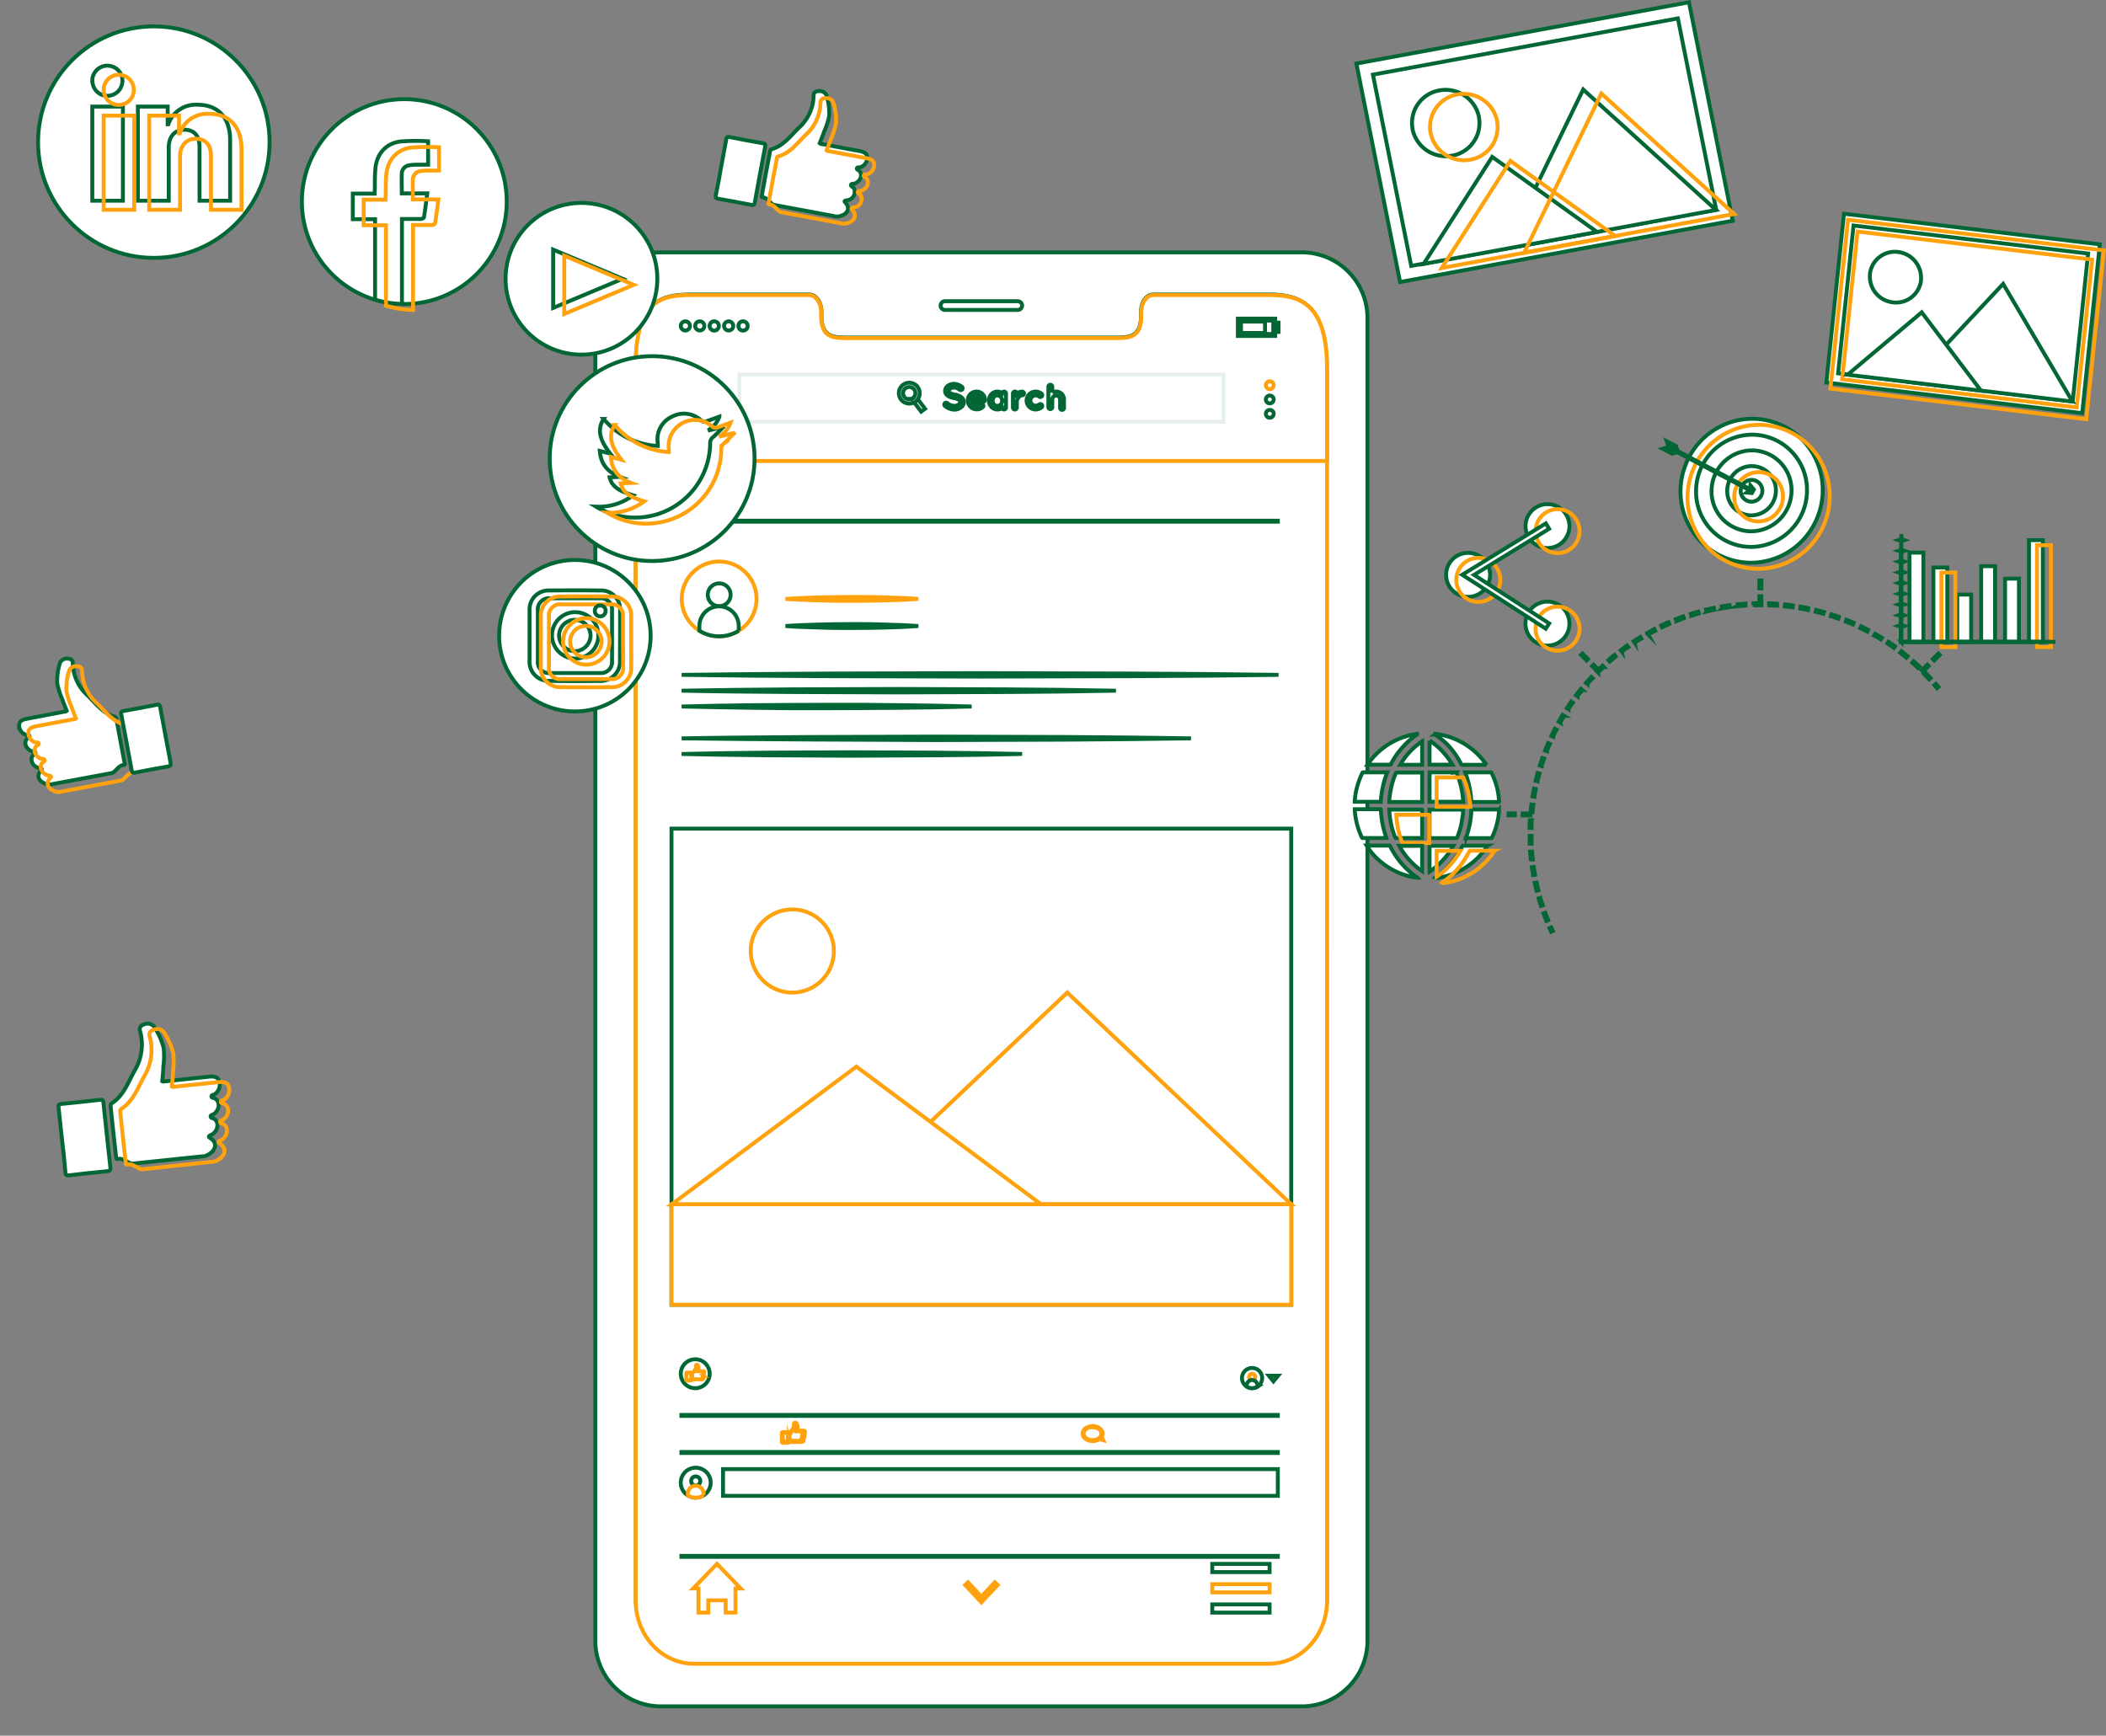 <svg xmlns="http://www.w3.org/2000/svg" id="&#x421;&#x43B;&#x43E;&#x439;_1" data-name="&#x421;&#x43B;&#x43E;&#x439; 1" viewBox="0 0 539.03 444.29"><rect x="0" y="0" width="539.03" height="444.29" fill="#808080" stroke="none"/><defs><style>.cls-1,.cls-3,.cls-5,.cls-6,.cls-7{fill:#fff;}.cls-1,.cls-3,.cls-7{stroke:#036635;}.cls-1,.cls-2,.cls-3,.cls-4,.cls-5,.cls-6,.cls-7{stroke-miterlimit:10;}.cls-2,.cls-4{fill:none;}.cls-2,.cls-4,.cls-5,.cls-6{stroke:#ffa20e;}.cls-3,.cls-4,.cls-6{fill-rule:evenodd;}.cls-7{opacity:0.1;isolation:isolate;}</style></defs><path class="cls-1" d="M342.18,154.91l-13.12.28-6.66.12c-2.23,0-4.47,0-6.7.05h-.44v-.45l-.08-11.19v-.47h.5l13.24.06c4.41,0,8.83.11,13.24.16h.28v.26c0,1.9-.08,3.79-.13,5.66Zm0,0-.14-5.65c-.05-1.86-.11-3.7-.13-5.54l.27.28c-4.41.05-8.83.16-13.24.16l-13.24.06.5-.5v11.19l-.45-.44c2.18,0,4.36,0,6.55.05l6.58.12Z"></path><path class="cls-1" d="M327.42,169l-13.13.28-6.66.12c-2.22,0-4.46,0-6.69.05h-.44V169l-.05-11.19v-.5h.5l13.24.06c4.41,0,8.83.11,13.24.16h.27v.27c0,1.9-.08,3.79-.13,5.66Zm0,0-.14-5.65c0-1.86-.12-3.7-.13-5.54l.27.28c-4.41,0-8.83.16-13.24.16l-13.24.06.5-.5L301.38,169l-.44-.44h6.54l6.58.12Z"></path><circle class="cls-1" cx="39.37" cy="36.38" r="29.63"></circle><path class="cls-1" d="M23.62,27.28h7.84v24.1H23.62Zm0-6.53a3.86,3.86,0,1,1,3.85,3.78A3.83,3.83,0,0,1,23.65,20.75Z"></path><path class="cls-1" d="M35.29,27.28h7.63v4.53h.16a7.42,7.42,0,0,1,7.46-5c5.37,0,8.36,3.37,8.36,9.1V51.38H51.07V37.59c0-2.74-1.31-4.38-3.88-4.38s-4,1.88-4,4.54V51.38H35.29Z"></path><path class="cls-2" d="M26.53,29.6h7.83V53.7H26.53Zm0-6.53a3.86,3.86,0,1,1,3.85,3.79A3.83,3.83,0,0,1,26.55,23.07Z"></path><path class="cls-2" d="M38.19,29.6h7.63v4.54H46a7.42,7.42,0,0,1,7.46-5c5.38,0,8.36,3.37,8.36,9.1V53.7H54V39.91c0-2.74-1.31-4.38-3.87-4.38s-4.05,1.88-4.05,4.54V53.7H38.19Z"></path><polygon class="cls-1" points="358.35 72.19 443.48 56.5 432.29 0.58 347.17 16.27 358.35 72.19"></polygon><polygon class="cls-1" points="361.2 68.06 439.25 53.67 429.45 4.71 351.4 19.11 361.2 68.06"></polygon><path class="cls-1" d="M361.53,33.06a8.72,8.72,0,0,0,10.15,6.78,8.43,8.43,0,0,0,6.86-9.75l0-.16a8.72,8.72,0,0,0-10.15-6.78,8.44,8.44,0,0,0-6.86,9.75Z"></path><polygon class="cls-1" points="385.45 63.66 439.21 53.75 405.21 22.91 385.45 63.66"></polygon><polygon class="cls-1" points="364.37 67.57 408.76 59.38 381.93 40.16 364.37 67.57"></polygon><path class="cls-2" d="M366.18,34.09a8.71,8.71,0,0,0,10.15,6.78,8.43,8.43,0,0,0,6.86-9.75l0-.16A8.73,8.73,0,0,0,373,24.18a8.43,8.43,0,0,0-6.86,9.75Z"></path><polygon class="cls-2" points="390.1 64.69 443.86 54.78 409.86 23.94 390.1 64.69"></polygon><polygon class="cls-2" points="369.02 68.6 413.41 60.41 386.58 41.19 369.02 68.6"></polygon><polygon class="cls-1" points="467.46 97.92 532.94 105.75 537.45 62.55 471.97 54.72 467.46 97.92"></polygon><polygon class="cls-1" points="470.47 95.56 530.51 102.73 534.45 64.91 474.41 57.73 470.47 95.56"></polygon><polygon class="cls-2" points="468.49 99.47 533.97 107.3 538.48 64.09 473 56.26 468.49 99.47"></polygon><polygon class="cls-2" points="471.5 97.1 531.54 104.28 535.48 66.45 475.44 59.27 471.5 97.1"></polygon><path class="cls-1" d="M478.62,70.17a6.62,6.62,0,0,0,5.85,7.22,6.41,6.41,0,0,0,7.2-5.52c0-.05,0-.09,0-.14a6.67,6.67,0,0,0-5.86-7.23,6.44,6.44,0,0,0-7.2,5.56S478.62,70.14,478.62,70.17Z"></path><polygon class="cls-1" points="489.1 97.84 530.46 102.8 512.7 72.67 489.1 97.84"></polygon><polygon class="cls-1" points="472.89 95.92 507.03 100 491.86 79.95 472.89 95.92"></polygon><g id="freepik--xsrjp0--inject-2"><path class="cls-3" d="M197.4,52c-.66-.61-1.18-1.4-2.19-1.49-.38,0-.24-.34-.2-.54q1-5.61,2.08-11.2c0-.27.1-.49.43-.58,3.12-.91,4.88-3.51,7.08-5.6a11.3,11.3,0,0,0,3.64-8.08c0-.86.5-1.16,1.29-1.19a1.91,1.91,0,0,1,2,1.06,15.53,15.53,0,0,1,.71,5.2,17.25,17.25,0,0,1-1.3,4.09c-.32,1-.75,2-1.14,3,.22.23.53.19.79.24l9.46,1.77c1.33.25,1.91.75,1.93,1.67a2.57,2.57,0,0,1-1.88,2.48c-.26.07-.67-.12-.77.25s.35.41.54.6c1,1,.48,2.57-1,3.26-.36.17-1,0-1.06.41s.5.47.71.78A2.16,2.16,0,0,1,217,51.24a4.21,4.21,0,0,0-.6.11c-.17.08-.35.17-.09.44,1.19,1.23.9,2.58-.65,3.31l-.48.15a2.7,2.7,0,0,1-1.73.06l-14.83-2.77A1.79,1.79,0,0,1,197.4,52Z"></path><path class="cls-4" d="M199.14,53.82c-.66-.61-1.18-1.4-2.19-1.49-.38,0-.24-.34-.2-.54q1-5.61,2.08-11.2c0-.27.1-.49.43-.58,3.12-.91,4.88-3.51,7.08-5.6A11.3,11.3,0,0,0,210,26.33c0-.86.5-1.16,1.29-1.19a1.91,1.91,0,0,1,2,1.06,15.53,15.53,0,0,1,.71,5.2,17.39,17.39,0,0,1-1.3,4.09c-.32,1-.75,2-1.14,3,.22.23.53.19.79.24l9.46,1.77c1.33.25,1.91.75,1.93,1.67a2.57,2.57,0,0,1-1.88,2.48c-.26.07-.67-.12-.77.25s.35.41.54.6c1,1,.48,2.57-1,3.26-.36.17-1,0-1.06.41s.5.47.71.78a2.16,2.16,0,0,1-1.52,3.13,4.21,4.21,0,0,0-.6.11c-.17.08-.35.17-.09.44,1.19,1.23.9,2.58-.65,3.31l-.48.15a2.77,2.77,0,0,1-1.73.06l-14.83-2.77A1.79,1.79,0,0,1,199.14,53.82Z"></path><path class="cls-3" d="M184.57,42.77c.44-2.37.89-4.74,1.32-7.11.08-.48.18-.71.77-.59q4.32.85,8.67,1.62c.57.1.62.31.52.81-.9,4.77-1.8,9.54-2.66,14.32-.11.6-.31.74-.92.62-2.8-.55-5.6-1.08-8.41-1.56-.7-.12-.75-.38-.63-1C183.71,47.52,184.18,45.15,184.57,42.77Z"></path></g><g id="freepik--xsrjp0--inject-2-2" data-name="freepik--xsrjp0--inject-2"><path class="cls-3" d="M33,297.59c-.92-.45-1.75-1.15-2.89-.91-.41.12-.37-.3-.39-.53q-.75-6.48-1.4-12.95c0-.31-.05-.57.28-.78,3.12-2,4.19-5.44,5.92-8.46a13,13,0,0,0,1.34-10c-.29-.94.16-1.44,1-1.73a2.19,2.19,0,0,1,2.54.51,17.64,17.64,0,0,1,2.48,5.46,20.17,20.17,0,0,1-.08,4.91c0,1.2-.17,2.43-.27,3.66.32.18.65,0,1,0l10.94-1.16c1.54-.17,2.34.19,2.66,1.19a3,3,0,0,1-1.24,3.34c-.26.16-.77.09-.76.52s.52.34.79.48c1.42.77,1.36,2.66,0,3.9-.34.31-1.1.33-1,.8s.7.35,1,.62c1.18.95.88,3-.64,3.93a3.64,3.64,0,0,0-.62.32c-.16.14-.33.3,0,.51,1.71,1,1.84,2.53.38,3.84l-.48.32a3.11,3.11,0,0,1-1.88.63L34.47,297.8A2,2,0,0,1,33,297.59Z"></path><path class="cls-4" d="M35.46,299c-.92-.45-1.75-1.14-2.89-.91-.41.12-.37-.29-.39-.53q-.75-6.46-1.4-12.95c0-.31-.05-.57.28-.78,3.12-2,4.2-5.44,5.92-8.45a13,13,0,0,0,1.34-10.05c-.28-.94.16-1.43,1-1.73a2.19,2.19,0,0,1,2.54.51,17.75,17.75,0,0,1,2.48,5.46,20.16,20.16,0,0,1-.08,4.91c0,1.2-.17,2.44-.26,3.66.31.18.64,0,.94,0L55.9,277c1.54-.16,2.34.19,2.67,1.2a3,3,0,0,1-1.25,3.33c-.26.16-.77.09-.76.53s.52.33.79.48c1.42.76,1.37,2.65,0,3.9-.34.3-1.09.32-1,.79s.71.35,1,.62c1.18.95.88,3-.64,3.93a4.54,4.54,0,0,0-.62.32c-.16.14-.33.3,0,.51,1.71,1,1.84,2.53.38,3.84l-.48.32a3.18,3.18,0,0,1-1.87.64L37,299.25A2,2,0,0,1,35.46,299Z"></path><path class="cls-3" d="M15.87,291.71q-.43-4.11-.88-8.22c-.07-.55,0-.84.65-.9,3.34-.33,6.68-.68,10-1.07.65-.08.78.14.83.72.58,5.52,1.16,11,1.78,16.56.08.69-.09.91-.8,1-3.25.31-6.49.65-9.72,1.05-.81.1-1-.17-1-.89C16.49,297.2,16.23,294.45,15.87,291.71Z"></path></g><g id="freepik--xsrjp0--inject-2-3" data-name="freepik--xsrjp0--inject-2"><path class="cls-3" d="M29.48,197.3c.66-.61,1.18-1.4,2.19-1.49.38,0,.24-.34.21-.55q-1.05-5.59-2.09-11.19a.55.55,0,0,0-.43-.59c-3.12-.9-4.88-3.5-7.08-5.59a11.29,11.29,0,0,1-3.64-8.09c0-.86-.5-1.17-1.29-1.2a1.93,1.93,0,0,0-2,1.07,15.47,15.47,0,0,0-.71,5.19,17.47,17.47,0,0,0,1.3,4.1c.32,1,.75,2,1.14,3-.22.23-.53.19-.79.24L6.83,184c-1.33.25-1.91.75-1.93,1.67a2.55,2.55,0,0,0,1.88,2.47c.26.08.67-.11.77.26s-.35.41-.54.6c-1,1-.48,2.57,1,3.26.36.16,1,0,1.06.41s-.5.47-.71.78c-.75,1.08,0,2.7,1.53,3.13a4.34,4.34,0,0,1,.59.11c.18.08.35.16.09.44-1.19,1.23-.9,2.58.66,3.31l.46.22a2.7,2.7,0,0,0,1.73.05l14.83-2.76A1.86,1.86,0,0,0,29.48,197.3Z"></path><path class="cls-4" d="M31.8,199.24c.66-.61,1.18-1.4,2.19-1.49.38,0,.24-.34.21-.55q-1.05-5.61-2.09-11.19a.55.55,0,0,0-.43-.59c-3.12-.9-4.88-3.5-7.08-5.59A11.36,11.36,0,0,1,21,171.74c0-.86-.5-1.17-1.29-1.2a1.91,1.91,0,0,0-2,1.07A15.44,15.44,0,0,0,17,176.8a17.47,17.47,0,0,0,1.3,4.1c.32,1,.75,2,1.14,3-.22.23-.53.19-.79.24l-9.46,1.77c-1.33.25-1.91.75-1.93,1.67a2.57,2.57,0,0,0,1.88,2.47c.26.08.67-.11.77.26s-.35.41-.54.6c-1,1-.48,2.57,1,3.26.36.16,1,0,1.06.41s-.5.47-.71.78c-.75,1.08,0,2.7,1.53,3.13a3.06,3.06,0,0,1,.59.11c.18.08.35.16.09.44-1.19,1.23-.9,2.58.66,3.31l.46.22a2.76,2.76,0,0,0,1.73.05l14.83-2.76A1.83,1.83,0,0,0,31.8,199.24Z"></path><path class="cls-3" d="M42.31,188.09c-.44-2.37-.89-4.74-1.32-7.11-.08-.48-.18-.71-.77-.59q-4.32.86-8.67,1.62c-.57.1-.62.31-.52.81.9,4.77,1.8,9.54,2.66,14.31.11.61.31.75.92.63,2.8-.56,5.6-1.09,8.41-1.56.7-.12.75-.39.63-1C43.22,192.8,42.75,190.47,42.31,188.09Z"></path></g><g id="freepik--Device--inject-2"><path class="cls-1" d="M333.35,64.6H169a16.79,16.79,0,0,0-16.63,16.94V419.85A16.81,16.81,0,0,0,169,436.79H333.35A16.8,16.8,0,0,0,350,419.85V81.54A16.8,16.8,0,0,0,333.35,64.6Zm6.24,344.79c0,8.91-6.67,16.11-14.9,16.11h-147c-8.25,0-14.92-7.2-14.92-16.11v-315c0-18.14,6.67-19,14.92-19h29.45c1.71,0,3.11,1.94,3.11,4.35v1c0,5.65,3.09,5.67,6.89,5.67h68c3.83,0,6.91,0,6.91-5.67v-1c0-2.41,1.38-4.35,3.12-4.35h29.44c8.23,0,14.9,2.41,14.9,19Z"></path><path class="cls-5" d="M339.66,94.52V409.76c0,8.91-6.68,16.12-14.91,16.12H177.63c-8.25,0-14.92-7.21-14.92-16.12V94.52c0-18.15,6.67-19,14.92-19H207.1c1.71,0,3.11,1.94,3.11,4.35v1c0,5.66,3.09,5.68,6.9,5.68h68.15c3.83,0,6.9,0,6.9-5.68v-1c0-2.41,1.38-4.35,3.12-4.35h29.47C333,75.49,339.66,77.9,339.66,94.52Z"></path><path class="cls-5" d="M339.65,94.52V118h-177V94.52c0-18.15,6.68-19,14.93-19h29.47c1.71,0,3.11,1.94,3.11,4.35v1c0,5.66,3.1,5.68,6.89,5.68H285.2c3.84,0,6.91,0,6.91-5.68v-1c0-2.41,1.38-4.35,3.12-4.35H324.7C333,75.49,339.65,77.9,339.65,94.52Z"></path><polygon class="cls-5" points="180.62 106.56 175.39 101.66 180.62 96.77 181.43 97.63 177.12 101.66 181.43 105.7 180.62 106.56"></polygon><path class="cls-5" d="M326,98.61a1,1,0,1,1-1-1A1,1,0,0,1,326,98.61Z"></path><path class="cls-1" d="M326,102.25a1,1,0,1,1-1-1A1,1,0,0,1,326,102.25Z"></path><path class="cls-1" d="M326,105.93a1,1,0,1,1-1-1A1,1,0,0,1,326,105.93Z"></path><path class="cls-1" d="M174.25,83.43a1.17,1.17,0,0,1,2.34,0,1.17,1.17,0,0,1-1.17,1.17h0A1.17,1.17,0,0,1,174.25,83.43Z"></path><path class="cls-1" d="M177.94,83.43a1.17,1.17,0,1,1,2.34,0,1.17,1.17,0,0,1-1.17,1.17h0A1.17,1.17,0,0,1,177.94,83.43Z"></path><path class="cls-1" d="M181.63,83.43a1.18,1.18,0,0,1,2.36,0,1.18,1.18,0,0,1-1.17,1.19h0A1.19,1.19,0,0,1,181.63,83.43Z"></path><path class="cls-1" d="M185.33,83.43a1.17,1.17,0,1,1,2.34,0,1.17,1.17,0,0,1-1.17,1.17h0A1.17,1.17,0,0,1,185.33,83.43Z"></path><path class="cls-1" d="M189,83.43a1.18,1.18,0,0,1,2.36,0,1.18,1.18,0,0,1-1.17,1.19h0A1.17,1.17,0,0,1,189,83.43Z"></path><path class="cls-1" d="M326.39,86h-9.56V81.56h9.56Zm-9.06-.5h8.56V82.06h-8.56Z"></path><rect class="cls-1" x="317.63" y="82.32" width="6.15" height="2.92"></rect><rect class="cls-1" x="326.39" y="82.59" width="0.85" height="2.37"></rect><polygon class="cls-5" points="189.59 406.61 188.25 406.61 188.25 412.79 185.74 412.79 185.74 409.64 181.28 409.64 181.28 412.79 178.77 412.79 178.77 406.61 177.42 406.61 183.51 400.32 189.59 406.61"></polygon><rect class="cls-1" x="310.28" y="400.32" width="14.67" height="2.1"></rect><rect class="cls-5" x="310.28" y="405.51" width="14.67" height="2.1"></rect><rect class="cls-1" x="310.28" y="410.69" width="14.67" height="2.1"></rect><polygon class="cls-5" points="255.36 405.72 251.18 410.17 247.02 405.72 247.75 405.03 251.18 408.7 254.62 405.03 255.36 405.72"></polygon><path class="cls-1" d="M321.86,354.94a2.25,2.25,0,0,1-.75.31,2.52,2.52,0,0,1-2-.31,2.64,2.64,0,0,1-1.15-1.58,2.58,2.58,0,1,1,3.87,1.58Z"></path><path class="cls-5" d="M321.28,352.45a.78.78,0,0,1-.78.8.79.79,0,0,1-.8-.78.81.81,0,0,1,.78-.8h0A.78.78,0,0,1,321.28,352.45Z"></path><path class="cls-1" d="M321.86,354.62v.32a2.25,2.25,0,0,1-.75.31,2.52,2.52,0,0,1-2-.31v-.32a1.36,1.36,0,1,1,2.72,0h0Z"></path><path class="cls-5" d="M189.08,161.46a9.57,9.57,0,1,1,3.12-3.11A9.61,9.61,0,0,1,189.08,161.46Z"></path><path class="cls-1" d="M187,152.25a2.92,2.92,0,1,1-2.92-2.92h0A2.92,2.92,0,0,1,187,152.25Z"></path><path class="cls-1" d="M189.08,160.25v1.21a9.61,9.61,0,0,1-10.07,0v-1.21a5,5,0,0,1,10.07,0Z"></path><polygon class="cls-1" points="174.46 172.75 193.56 172.54 212.65 172.41 250.85 172.31 289.04 172.41 308.14 172.53 327.24 172.75 308.14 172.97 289.04 173.09 250.85 173.19 212.65 173.09 193.56 172.97 174.46 172.75"></polygon><path class="cls-1" d="M174.46,176.8c9.27-.18,18.53-.27,27.79-.34l27.79-.1,27.8.1,13.89.12,13.9.22-13.9.22-13.89.12-27.8.1-27.79-.1C193,177.07,183.73,177,174.46,176.8Z"></path><path class="cls-1" d="M174.46,180.85c6.19-.18,12.37-.27,18.56-.34s12.37-.07,18.56-.1,12.37,0,18.55.1l9.28.12c3.1.08,6.19.12,9.28.22-3.09.1-6.18.14-9.28.22l-9.28.12c-6.18.07-12.37.07-18.55.1s-12.38,0-18.56-.1S180.65,181,174.46,180.85Z"></path><path class="cls-1" d="M174.46,189c10.87-.19,21.73-.27,32.6-.34l32.59-.11,32.6.1,16.29.13,16.3.22-16.3.21-16.29.13-32.6.1-32.59-.14C196.18,189.25,185.33,189.13,174.46,189Z"></path><path class="cls-1" d="M174.46,193c7.27-.18,14.53-.26,21.79-.34l21.79-.1,21.79.1,10.9.13,10.89.21-10.89.22-10.9.12-21.79.11-21.79-.11C189,193.25,181.73,193.18,174.46,193Z"></path><path class="cls-5" d="M201.05,153.31c2.83-.21,5.67-.31,8.5-.39s5.66-.1,8.5-.11,5.66,0,8.49.11l4.25.14c1.42.08,2.83.13,4.25.25-1.42.11-2.83.16-4.25.24l-4.25.14c-2.83.09-5.66.1-8.49.11s-5.67,0-8.5-.11S203.88,153.51,201.05,153.31Z"></path><path class="cls-1" d="M201.05,160.25c2.83-.21,5.67-.3,8.5-.38s5.66-.11,8.5-.12,5.66,0,8.49.12l4.25.14c1.42.08,2.83.13,4.25.24-1.42.11-2.83.16-4.25.25l-4.25.14c-2.83.09-5.66.1-8.49.11s-5.67,0-8.5-.12S203.88,160.5,201.05,160.25Z"></path><rect class="cls-1" x="185.06" y="376.06" width="142" height="6.84"></rect><path class="cls-1" d="M180.08,382.79a3.67,3.67,0,0,1-1.1.46,3.83,3.83,0,1,1,1.1-.46Z"></path><path class="cls-1" d="M179.24,379.1a1.17,1.17,0,1,1-2.34,0,1.17,1.17,0,1,1,2.34,0Z"></path><path class="cls-5" d="M180.08,382.31v.48a3.67,3.67,0,0,1-1.1.46,3.8,3.8,0,0,1-2.92-.46v-.48a2,2,0,0,1,4,0Z"></path><rect class="cls-1" x="171.87" y="212.11" width="158.62" height="121.88"></rect><path class="cls-5" d="M192.35,241.37A10.64,10.64,0,1,0,204.87,233a10.84,10.84,0,0,0-4.17,0A10.65,10.65,0,0,0,192.35,241.37Z"></path><polygon class="cls-5" points="215.85 308.27 330.49 308.27 273.17 254.07 215.85 308.27"></polygon><polygon class="cls-5" points="171.87 308.32 266.52 308.32 219.19 273.03 171.87 308.32"></polygon><rect class="cls-5" x="171.87" y="308.27" width="158.62" height="25.73"></rect><path class="cls-1" d="M174.35,352.52a3.7,3.7,0,1,1,4.48,2.72,3.71,3.71,0,0,1-4.48-2.72Z"></path><g id="freepik--xsrjp0--inject-2-4" data-name="freepik--xsrjp0--inject-2"><path class="cls-6" d="M177.47,353.19c-.1-.06-.18-.15-.31-.13s0,0,0-.06v-1.44a.11.11,0,0,1,0-.08,2.27,2.27,0,0,0,.74-.86,1.39,1.39,0,0,0,.26-1.08.16.16,0,0,1,.12-.18h0a.23.23,0,0,1,.28.08,2.34,2.34,0,0,1,.21.63,2,2,0,0,1-.07.54,1.78,1.78,0,0,1-.07.39H180c.17,0,.25.05.27.16a.32.32,0,0,1-.17.35s-.09,0-.09.05.05,0,.08.06.12.31-.05.43-.12,0-.12.07.07.05.11.08a.28.28,0,0,1,0,.38l-.08,0h-.07s0,0,0,.06a.23.23,0,0,1,.12.31.22.22,0,0,1-.12.11h-.06a.3.3,0,0,1-.21,0h-1.9A.18.18,0,0,1,177.47,353.19Z"></path><path class="cls-6" d="M175.66,352.35v-.91c0-.06,0-.09.08-.09h1.11c.07,0,.08,0,.08.09v1.83c0,.08,0,.1-.1.1h-1.07c-.09,0-.11,0-.11-.11C175.67,353,175.66,352.66,175.66,352.35Z"></path></g><rect class="cls-1" x="174.41" y="362.19" width="152.65" height="0.25"></rect><rect class="cls-1" x="174.41" y="133.29" width="152.65" height="0.25"></rect><rect class="cls-1" x="174.41" y="371.68" width="152.65" height="0.25"></rect><rect class="cls-1" x="174.41" y="398.27" width="152.65" height="0.25"></rect><g id="freepik--xsrjp0--inject-2-5" data-name="freepik--xsrjp0--inject-2"><path class="cls-5" d="M202.6,369.12a.33.33,0,0,1-.25-.08l-.08-.05a.4.4,0,0,0-.21-.09.17.17,0,0,1-.14,0,.19.19,0,0,1,0-.15V367a.21.21,0,0,1,.12-.21,1.81,1.81,0,0,0,.67-.73c.06-.09.12-.19.19-.28a1.63,1.63,0,0,0,.3-1.23.29.29,0,0,1,.21-.35h0a.4.4,0,0,1,.47.17,2.3,2.3,0,0,1,.27.8,1.29,1.29,0,0,1,0,.48v.55h1.45c.1,0,.4,0,.46.29a.5.5,0,0,1-.22.53.39.39,0,0,1,.12.28.51.51,0,0,1-.23.41h0a.39.39,0,0,1,.1.34.47.47,0,0,1-.24.35.35.35,0,0,1,.1.27.42.42,0,0,1-.21.36h-.07a.44.44,0,0,1-.32.08h-2.35Zm-.47-.47a.61.61,0,0,1,.29.14h2.5a.31.31,0,0,0,.19,0l.06-.05a.21.21,0,0,0,.11-.16.2.2,0,0,0-.1-.16.13.13,0,0,1-.08-.13.16.16,0,0,1,.08-.14h.08a.25.25,0,0,0,.17-.19.15.15,0,0,0,0-.13.21.21,0,0,1-.17-.19.22.22,0,0,1,.18-.18.25.25,0,0,0,.15-.21.1.1,0,0,0-.07-.11.18.18,0,0,1-.18-.18.19.19,0,0,1,.18-.18.26.26,0,0,0,.16-.28c0-.05,0-.1-.22-.1H204a.23.23,0,0,1-.2,0l-.06,0v-.23l.06-.32v-.23a1.34,1.34,0,0,0,0-.4,2.37,2.37,0,0,0-.25-.72.19.19,0,0,0-.19,0c-.09.06-.07,0-.07.08a1.78,1.78,0,0,1-.34,1.41l-.18.27a2,2,0,0,1-.75.81Zm0,.05h0Z"></path><path class="cls-5" d="M200.34,369.25a.22.22,0,0,1-.16,0,.31.31,0,0,1-.06-.19v-2.22a.21.21,0,0,1,.22-.24h1.36a.24.24,0,0,1,.17.06.21.21,0,0,1,.06.18v2.23a.2.2,0,0,1-.06.19.28.28,0,0,1-.18.06h-1.32Zm0-1.37V369h1.3v-2.22h-1.31v1.1Z"></path></g><path class="cls-5" d="M279.66,368.88c-1.41,0-2.56-.86-2.56-1.92s1.15-1.91,2.56-1.91,2.55.86,2.55,1.91a1.46,1.46,0,0,1-.23.79l.4.91-1-.27A2.92,2.92,0,0,1,279.66,368.88Zm0-3.58c-1.27,0-2.31.74-2.31,1.66s1,1.67,2.31,1.67a2.75,2.75,0,0,0,1.6-.47h0l.65.17-.25-.56v0a1.3,1.3,0,0,0,.22-.72c.08-1-.95-1.7-2.22-1.7Z"></path><polygon class="cls-1" points="324.76 352.15 327.13 352.15 325.94 353.6 324.76 352.15"></polygon><rect class="cls-7" x="189.21" y="95.9" width="123.95" height="12.08"></rect><path class="cls-1" d="M236.77,104.63l-1,.74L234,103l-.66-.88a1.28,1.28,0,0,0,.38-.21,1.52,1.52,0,0,0,.5-.65l.7.93Z"></path><path class="cls-1" d="M234.84,99a2.67,2.67,0,1,0-.86,4,2.35,2.35,0,0,0,.37-.24,2.66,2.66,0,0,0,.5-3.73h0Zm-1.14,2.89a1.63,1.63,0,0,1-2.24-.29,1.58,1.58,0,1,1,2.72-.35A1.51,1.51,0,0,1,233.7,101.89Z"></path><path class="cls-1" d="M241.79,103.25a.49.49,0,0,1,.67-.06,3,3,0,0,0,1.76.7,1.91,1.91,0,0,0,1.14-.34.8.8,0,0,0,.4-.66.45.45,0,0,0-.09-.29.8.8,0,0,0-.27-.28,4,4,0,0,0-1.26-.43h0a5,5,0,0,1-1.18-.35,2,2,0,0,1-.85-.72,1.39,1.39,0,0,1-.21-.75,1.71,1.71,0,0,1,.73-1.34,2.78,2.78,0,0,1,1.55-.48,3.6,3.6,0,0,1,2,.74.48.48,0,0,1,.13.65.47.47,0,0,1-.65.14h0a2.64,2.64,0,0,0-1.47-.58,1.81,1.81,0,0,0-1,.31.72.72,0,0,0-.35.58.43.43,0,0,0,.07.25.69.69,0,0,0,.24.24,3.24,3.24,0,0,0,1.15.41h0a5.4,5.4,0,0,1,1.26.38,2.2,2.2,0,0,1,.92.76,1.46,1.46,0,0,1,.22.78,1.73,1.73,0,0,1-.79,1.42,2.83,2.83,0,0,1-1.69.53,4,4,0,0,1-2.35-.92A.5.5,0,0,1,241.79,103.25Z"></path><path class="cls-1" d="M247.69,102.52a2.27,2.27,0,0,1,2.24-2.29,2.19,2.19,0,0,1,2.21,2.13h0a.14.14,0,0,1,0,.09.43.43,0,0,1-.48.36h-2.91a1.19,1.19,0,0,0,.31.61,1.42,1.42,0,0,0,.88.41,1.38,1.38,0,0,0,.95-.23.53.53,0,0,1,.69,0,.4.4,0,0,1,0,.58h0a2.32,2.32,0,0,1-3.89-1.67Zm1-.45h2.6a1.51,1.51,0,0,0-1.36-1A1.3,1.3,0,0,0,248.69,102.07Z"></path><path class="cls-1" d="M257.48,102.53v1.8a.49.49,0,0,1-.49.49h0a.51.51,0,0,1-.48-.4,1.92,1.92,0,0,1-1.22.4,2.15,2.15,0,0,1-1.56-.67,2.41,2.41,0,0,1-.62-1.62,2.35,2.35,0,0,1,.62-1.61,2.09,2.09,0,0,1,2.78-.29.51.51,0,0,1,.48-.4.49.49,0,0,1,.49.49h0Zm-1,0a1.31,1.31,0,0,0-.35-.94,1.17,1.17,0,0,0-.86-.38,1.09,1.09,0,0,0-.85.38,1.36,1.36,0,0,0-.35.94,1.4,1.4,0,0,0,.35,1,1.11,1.11,0,0,0,.85.36,1.19,1.19,0,0,0,.86-.36,1.37,1.37,0,0,0,.37-1Z"></path><path class="cls-1" d="M262.1,100.72a.48.48,0,0,1-.49.48.91.91,0,0,0-.55.18,1.47,1.47,0,0,0-.42.44,3.25,3.25,0,0,0-.38.77v1.74a.5.5,0,0,1-.5.5.5.5,0,0,1-.5-.5v-3.61a.51.51,0,0,1,.5-.5.5.5,0,0,1,.5.5v.06a1.12,1.12,0,0,1,.2-.18,2.06,2.06,0,0,1,1.15-.36.48.48,0,0,1,.49.47Z"></path><path class="cls-1" d="M262.75,102.53a2.34,2.34,0,0,1,2.33-2.3,2.48,2.48,0,0,1,1.46.5.49.49,0,1,1-.59.78,1.43,1.43,0,0,0-.87-.3,1.38,1.38,0,0,0-1.36,1.32,1.34,1.34,0,0,0,1.36,1.31,1.42,1.42,0,0,0,.87-.29.49.49,0,1,1,.59.78,2.53,2.53,0,0,1-1.46.49A2.32,2.32,0,0,1,262.75,102.53Z"></path><path class="cls-1" d="M269.33,104.31a.5.5,0,0,1-.6.4.51.51,0,0,1-.4-.4V98.9a.52.52,0,0,1,.6-.4.51.51,0,0,1,.4.4v1.6a2,2,0,0,1,3,1.74v2.07a.5.5,0,0,1-.4.6.51.51,0,0,1-.6-.4.67.67,0,0,1,0-.2v-2.06a1,1,0,0,0-2,0Z"></path><path class="cls-1" d="M260.47,79.34H241.89a1.14,1.14,0,0,1-1.15-1.09h0a1.15,1.15,0,0,1,1.13-1.15h18.6a1.14,1.14,0,0,1,1.14,1.14h0A1.14,1.14,0,0,1,260.47,79.34Z"></path></g><g id="freepik--marketing-icons--inject-2"><circle class="cls-1" cx="396.08" cy="134.67" r="5.62"></circle><path class="cls-1" d="M381.39,147.15a5.63,5.63,0,1,1-5.63-5.63,5.63,5.63,0,0,1,5.63,5.63Z"></path><path class="cls-1" d="M401.7,159.62a5.63,5.63,0,1,1-5.64-5.62h0A5.64,5.64,0,0,1,401.7,159.62Z"></path><circle class="cls-2" cx="398.66" cy="135.96" r="5.62"></circle><path class="cls-2" d="M384,148.44a5.63,5.63,0,1,1-5.63-5.63,5.63,5.63,0,0,1,5.63,5.63Z"></path><path class="cls-2" d="M404.28,160.91a5.63,5.63,0,1,1-5.64-5.62h0A5.64,5.64,0,0,1,404.28,160.91Z"></path><polygon class="cls-1" points="395.64 160.93 374.25 147.13 395.65 133.98 396.5 135.36 377.28 147.16 396.51 159.58 395.64 160.93"></polygon><g id="freepik--aiZGp2--inject-2"><path class="cls-1" d="M355.06,197.7a24.73,24.73,0,0,0-1.65,7.54h-6.67v-.19a1.77,1.77,0,0,1,.05-.51,17.82,17.82,0,0,1,.44-2.63,19.43,19.43,0,0,1,1.49-4.11.14.14,0,0,1,.16-.1Z"></path><path class="cls-1" d="M354.86,214.51h-6.13a.13.13,0,0,1-.15-.1,19.56,19.56,0,0,1-1.83-7v-.27h6.56c.12,0,.11,0,.12.12a14.37,14.37,0,0,0,.13,1.6,19.61,19.61,0,0,0,.41,2.53,22.36,22.36,0,0,0,.87,3Z"></path><path class="cls-1" d="M380.65,216.51l0,.09a17.3,17.3,0,0,1-1.74,2.25,16.69,16.69,0,0,1-2.55,2.35,18.45,18.45,0,0,1-2.9,1.8,17.79,17.79,0,0,1-3.06,1.19,20.47,20.47,0,0,1-2.56.55h-.4l-.14-.09.16-.12a19.61,19.61,0,0,0,4.84-4.69,22.45,22.45,0,0,0,2-3.28.13.13,0,0,1,.15-.09h6.27Z"></path><path class="cls-1" d="M374.52,205.23H365.9v-7.52h6.73a.12.12,0,0,1,.13.09,20.5,20.5,0,0,1,1.37,4.41,19.34,19.34,0,0,1,.33,2.39Z"></path><path class="cls-1" d="M374.47,207.24v.53a9,9,0,0,1-.13,1.26c-.08.58-.17,1.15-.28,1.72a19.78,19.78,0,0,1-1.12,3.68.15.15,0,0,1-.16.11h-6.9v-7.3Z"></path><path class="cls-1" d="M364,197.75v7.54h-8.41v-.57c.05-.42.08-.84.15-1.26.1-.64.21-1.28.35-1.91a19.39,19.39,0,0,1,1.21-3.71.13.13,0,0,1,.15-.09Z"></path><path class="cls-1" d="M364,207.34v7.17h-6.72a.13.13,0,0,1-.15-.1,19.37,19.37,0,0,1-1.15-3.8c-.12-.67-.22-1.34-.3-2-.06-.44-.07-.89-.1-1.33v-.05h8.31C364,207.23,364,207.26,364,207.34Z"></path><path class="cls-1" d="M383.65,205.29h-7.06A24.44,24.44,0,0,0,375,197.7h6.58a.14.14,0,0,1,.15.09,18.34,18.34,0,0,1,1.63,4.72,21.58,21.58,0,0,1,.34,2.65Z"></path><path class="cls-1" d="M383.66,207.19v.49a17.28,17.28,0,0,1-.23,1.9,18.57,18.57,0,0,1-1.3,4.24c-.09.22-.2.43-.29.65,0,0,0,.07-.11.07h-6.56l.24-.66a22.51,22.51,0,0,0,.87-3.44,22.06,22.06,0,0,0,.3-2.56v-.61c0-.2,0-.08.07-.07h7Z"></path><path class="cls-1" d="M380.46,195.78h-6.27a.16.16,0,0,1-.15-.09,21.41,21.41,0,0,0-3.06-4.54,17.89,17.89,0,0,0-2.35-2.17c-.42-.32-.86-.62-1.29-.94l-.07,0,.08-.06v-.13a18.44,18.44,0,0,1,13.16,8Z"></path><path class="cls-1" d="M362.76,224.66h-.18a16.82,16.82,0,0,1-2-.39,17.51,17.51,0,0,1-3.58-1.33,18.37,18.37,0,0,1-3.65-2.39,16.33,16.33,0,0,1-2.2-2.2,16.94,16.94,0,0,1-1.37-1.9v0h5.85c.08,0,.11,0,.15.1a22,22,0,0,0,2.11,3.44,20.74,20.74,0,0,0,2.48,2.74,18.34,18.34,0,0,0,2.38,1.92Z"></path><path class="cls-1" d="M362.69,188l-.87.64a22.07,22.07,0,0,0-2.79,2.59,19.79,19.79,0,0,0-2.92,4.17l-.15.29a.18.18,0,0,1-.09.06H350a18.33,18.33,0,0,1,12.68-7.89v.07Z"></path><path class="cls-1" d="M372,216.51a19.82,19.82,0,0,1-2.85,3.84,17.86,17.86,0,0,1-3.25,2.76v-6.6Z"></path><path class="cls-2" d="M382.46,217.8l0,.09a18.82,18.82,0,0,1-4.29,4.6,18.45,18.45,0,0,1-2.9,1.8,18.11,18.11,0,0,1-3.06,1.19,20.47,20.47,0,0,1-2.56.55h-.4l-.14-.09.16-.12a19.61,19.61,0,0,0,4.84-4.69,23.73,23.73,0,0,0,2-3.28.13.13,0,0,1,.15-.09h6.27Z"></path><path class="cls-2" d="M376.33,206.52h-8.62V199h6.73a.12.12,0,0,1,.13.09,20.5,20.5,0,0,1,1.37,4.41,19.34,19.34,0,0,1,.33,2.39Z"></path><path class="cls-2" d="M365.8,208.63v7.17h-6.72a.13.13,0,0,1-.15-.1,18.71,18.71,0,0,1-1.15-3.8c-.12-.67-.22-1.34-.3-2-.06-.44-.07-.89-.1-1.33v0h8.31C365.8,208.52,365.8,208.55,365.8,208.63Z"></path><path class="cls-2" d="M373.8,217.8a20.24,20.24,0,0,1-2.85,3.84,18.2,18.2,0,0,1-3.25,2.76v-6.6Z"></path><path class="cls-1" d="M364,216.51V223a18.75,18.75,0,0,1-5.85-6.48Z"></path><path class="cls-1" d="M371.75,195.75H365.9v-6.17a17.66,17.66,0,0,1,3.29,2.75A20.33,20.33,0,0,1,371.75,195.75Z"></path><path class="cls-1" d="M364,189.77v6h-5.62A17.93,17.93,0,0,1,364,189.77Z"></path></g><ellipse class="cls-1" cx="448.32" cy="125.63" rx="18.45" ry="18.17" transform="translate(182.38 507.78) rotate(-70.82)"></ellipse><path class="cls-1" d="M462.5,125.38A14.46,14.46,0,0,1,448.4,140a14.11,14.11,0,0,1-14.29-13.93v-.2a14.45,14.45,0,0,1,14.1-14.6,14.11,14.11,0,0,1,14.29,13.93Z"></path><path class="cls-1" d="M458.54,125.45A10.41,10.41,0,0,1,448.37,136a10.18,10.18,0,0,1-10.3-10.06v-.13a10.42,10.42,0,0,1,10.17-10.52,10.17,10.17,0,0,1,10.3,10Z"></path><path class="cls-1" d="M454.54,125.51a6.35,6.35,0,0,1-6.19,6.41,6.19,6.19,0,0,1-6.27-6.11v-.09a6.33,6.33,0,0,1,6.19-6.41,6.2,6.2,0,0,1,6.27,6.11Z"></path><ellipse class="cls-2" cx="450.12" cy="127.17" rx="18.45" ry="18.17" transform="translate(182.13 510.53) rotate(-70.82)"></ellipse><path class="cls-2" d="M456.35,127.06a6.36,6.36,0,0,1-6.19,6.41,6.19,6.19,0,0,1-6.27-6.11v-.09a6.31,6.31,0,0,1,6.19-6.41,6.2,6.2,0,0,1,6.27,6.11Z"></path><path class="cls-1" d="M451.08,125.57a2.82,2.82,0,0,1-2.75,2.85,2.77,2.77,0,0,1-2.8-2.72v0a2.81,2.81,0,0,1,2.76-2.85,2.75,2.75,0,0,1,2.79,2.71Z"></path><polygon class="cls-1" points="448.16 125.67 429.11 115.66 429.25 115.38 448.31 125.4 448.16 125.67"></polygon><polygon class="cls-1" points="427.98 116.14 428.05 116.11 429.28 115.74 426.87 114.48 425.56 114.88 427.98 116.14"></polygon><path class="cls-1" d="M426.58,112.94l.43,1.27,2.41,1.25a5.68,5.68,0,0,1-.43-1.26Z"></path><polygon class="cls-1" points="448.89 125.3 448.39 126.21 447.05 126.09 447.93 125.37 448.02 124.24 448.89 125.3"></polygon><rect class="cls-1" x="488.73" y="141.46" width="3.56" height="22.88"></rect><rect class="cls-1" x="494.85" y="145.27" width="3.56" height="19.08"></rect><rect class="cls-1" x="500.96" y="152.2" width="3.56" height="12.14"></rect><rect class="cls-1" x="507.08" y="144.93" width="3.56" height="19.41"></rect><rect class="cls-1" x="513.19" y="148.12" width="3.56" height="16.22"></rect><rect class="cls-1" x="519.31" y="138.27" width="3.56" height="26.07"></rect><rect class="cls-2" x="496.91" y="146.56" width="3.56" height="19.08"></rect><rect class="cls-2" x="521.37" y="139.56" width="3.56" height="26.07"></rect><path class="cls-1" d="M486.67,136.69v27.65l-.09-.11h33.14l6.39.07-6.39.07h-7.21c-8.65,0-17.29.06-25.93,0h-.09V143.52Z"></path><path class="cls-1" d="M485.88,138.27a2.61,2.61,0,0,1,.79-.12,2.09,2.09,0,0,1,.78.12,2.06,2.06,0,0,1-.78.13A2.12,2.12,0,0,1,485.88,138.27Z"></path><path class="cls-1" d="M485.88,141a2.44,2.44,0,0,1,1.57,0,2.44,2.44,0,0,1-1.57,0Z"></path><path class="cls-1" d="M485.88,143.76a2.63,2.63,0,0,1,1.57,0,2.06,2.06,0,0,1-.78.13A2.12,2.12,0,0,1,485.88,143.76Z"></path><path class="cls-1" d="M485.88,146.51a2.34,2.34,0,0,1,.79-.13,2.06,2.06,0,0,1,.78.13,2.44,2.44,0,0,1-1.57,0Z"></path><path class="cls-1" d="M485.88,149.25a2.44,2.44,0,0,1,1.57,0,2.06,2.06,0,0,1-.78.13A2.34,2.34,0,0,1,485.88,149.25Z"></path><path class="cls-1" d="M485.88,152a2.12,2.12,0,0,1,.79-.13,2.06,2.06,0,0,1,.78.13,2.63,2.63,0,0,1-1.57,0Z"></path><path class="cls-1" d="M485.88,154.74a2.44,2.44,0,0,1,1.57,0,2.44,2.44,0,0,1-1.57,0Z"></path><path class="cls-1" d="M485.88,157.51a2.12,2.12,0,0,1,.79-.13,2.06,2.06,0,0,1,.78.13,2.09,2.09,0,0,1-.78.12A2.61,2.61,0,0,1,485.88,157.51Z"></path><path class="cls-1" d="M485.88,160.23a2.44,2.44,0,0,1,1.57,0,2.44,2.44,0,0,1-1.57,0Z"></path><path class="cls-1" d="M397,238.51c-.15-.3-.29-.61-.42-.91l.45-.21.42.91Z"></path><path class="cls-1" d="M395.79,235.72c-.25-.63-.5-1.26-.73-1.9l.47-.17c.23.63.47,1.26.72,1.88Zm-1.4-3.82c-.21-.64-.41-1.29-.6-1.94l.48-.14c.19.65.39,1.29.6,1.93Zm-1.13-3.9c-.16-.65-.32-1.31-.46-2l.49-.1c.14.66.29,1.31.46,2Zm-.86-4c-.12-.67-.23-1.33-.32-2l.49-.07c.1.67.21,1.33.32,2Zm-.58-4c-.08-.67-.14-1.35-.19-2h.5c.05.67.11,1.34.19,2Zm-.31-4.05v-2h.5v2Zm.47-4h-.5c0-.67,0-1.35.09-2h.5a15.5,15.5,0,0,0-.08,2Zm.25-4h-.5c.06-.68.14-1.35.22-2l.5.06c-.09.5-.16,1.21-.22,1.88Zm.51-4-.49-.08c.11-.67.23-1.34.36-2l.49.1q-.19.93-.36,1.92Zm.79-3.95-.48-.12c.15-.66.32-1.31.5-2l.48.13c-.18.62-.34,1.28-.5,1.93Zm1.06-3.89-.47-.14c.2-.65.41-1.3.64-1.94l.47.16c-.24.58-.43,1.22-.64,1.86Zm1.34-3.81-.47-.18c.25-.64.51-1.26.77-1.89l.46.2c-.26.56-.52,1.18-.76,1.81Zm1.59-3.71-.45-.21q.44-.93.9-1.83l.44.23c-.3.54-.6,1.14-.89,1.73Zm1.85-3.59-.44-.25c.33-.59.67-1.17,1-1.75l.43.25a18.3,18.3,0,0,0-1,1.69Zm2.08-3.45-.42-.28,1.14-1.68.41.29c-.38.49-.76,1-1.13,1.63Zm2.32-3.3-.4-.3c.41-.55.83-1.08,1.26-1.61l.39.32a19.69,19.69,0,0,0-1.25,1.53Zm2.54-3.14-.38-.32c.45-.51.9-1,1.36-1.51l.37.33q-.68.69-1.35,1.44Zm87.45-1.2c-.46-.5-.92-1-1.39-1.47l.36-.35,1.4,1.48Zm-84.7-1.75-.36-.35c.48-.48,1-1,1.46-1.41l.34.36a16.44,16.44,0,0,0-1.44,1.34ZM490.93,171c-.48-.46-1-.92-1.48-1.36l.33-.38q.77.68,1.5,1.38ZM412,169.35l-.33-.38c.51-.44,1-.88,1.56-1.31l.31.39Zm75.93-1c-.52-.43-1-.85-1.57-1.26l.3-.4c.54.42,1.07.84,1.59,1.27Zm-72.81-1.5-.3-.39c.54-.41,1.08-.81,1.64-1.21l.29.41C416.19,166,415.65,166.4,415.11,166.8Zm69.62-1c-.55-.4-1.1-.78-1.66-1.15l.28-.42c.56.38,1.12.76,1.67,1.16Zm-66.33-1.29-.28-.42,1.72-1.09.26.43C419.53,163.75,419,164.11,418.4,164.51Zm63-.88c-.57-.36-1.14-.7-1.73-1l.25-.44c.59.34,1.17.69,1.75,1Zm-59.54-1.22-.24-.43,1.78-1,.23.45c-.64.31-1.22.62-1.8.95Zm56.05-.78c-.6-.32-1.2-.62-1.81-.91l.22-.45c.61.29,1.22.6,1.82.91Zm-52.51-1.12-.22-.45c.61-.29,1.23-.57,1.85-.84l.2.46Zm48.85-.69-1.86-.78.18-.47c.63.25,1.26.52,1.88.79Zm-45.17-.91-.18-.47,1.9-.71.17.47-1.89.73Zm41.42-.59c-.63-.23-1.26-.45-1.91-.65l.16-.48q1,.31,1.92.66Zm-37.62-.76-.15-.48,1.95-.57.13.48-1.93.59Zm33.78-.48c-.64-.18-1.29-.36-1.94-.52l.11-.49,2,.53Zm-29.9-.6-.12-.49,2-.44.1.49c-.67.16-1.33.3-2,.47Zm26-.37c-.66-.14-1.32-.27-2-.38l.08-.5c.67.12,1.34.25,2,.39Zm-22-.44-.09-.49c.67-.12,1.34-.22,2-.31l.07.5c-.75.14-1.37.21-2,.32Zm18.06-.26c-.66-.09-1.33-.17-2-.24l.05-.5c.68.07,1.35.15,2,.25Zm-14.07-.28v-.49c.67-.07,1.35-.13,2-.17v.5l-2.05.18Zm10.06-.14c-.66-.05-1.34-.08-2-.11v-.5c.68,0,1.35.06,2,.11Zm-6-.12v-.5h2v.5h-.17c-.69,0-1.34,0-2,0Z"></path><path class="cls-1" d="M495.77,176.15l-.65-.76.38-.33c.22.25.44.51.65.77Z"></path><path class="cls-1" d="M391.71,208.72h-2v-.5h2Zm-4,0h-1.59v-.5h1.59Z"></path><path class="cls-1" d="M408.92,171.89l-1.42-1.38.36-.35,1.41,1.41Zm-2.83-2.82-1.42-1.42.36-.35,1.41,1.41Z"></path><path class="cls-1" d="M492.23,171.89l-.36-.35,1.42-1.41.35.35Zm2.83-2.82-.36-.36,1.42-1.41.35.35Z"></path><path class="cls-1" d="M450.82,154.61h-.5v-2h.5Zm0-4h-.5v-2h.5Z"></path></g><g id="freepik--social-media-icons--inject-2"><circle class="cls-1" cx="148.82" cy="71.36" r="19.42"></circle><polygon class="cls-1" points="141.58 78.82 141.58 63.9 159.36 71.36 141.58 78.82"></polygon><circle class="cls-1" cx="103.48" cy="51.6" r="26.22"></circle><path class="cls-1" d="M102.84,44.34c-.06,1.66,0,3.35,0,5.16h6.52c-.28,2.14-.52,4.13-.84,6.09,0,.2-.51.44-.79.46h-4.85V77.79A25.45,25.45,0,0,1,96,76.7V56.11h-5.7V49.56h5.58c0-.5.06-.9.06-1.27,0-1.73,0-3.46.14-5.16.36-3.76,2.66-6.4,6.38-6.91a52.87,52.87,0,0,1,7.12-.06v6H107a11.61,11.61,0,0,0-2.28.16A2.16,2.16,0,0,0,102.84,44.34Z"></path><circle class="cls-1" cx="166.91" cy="117.39" r="26.22"></circle><path class="cls-1" d="M152.59,129.7a14.6,14.6,0,0,0,9.45-2.91c-3.91-1.19-5.47-2.38-6-4.6l2.62-.13c-3.09-1.19-4.9-3.26-5.14-6.64l2.7.71c-2.83-3.56-3.4-6.32-1.71-8.89a19.42,19.42,0,0,0,13.85,6.92,6.12,6.12,0,0,0-.06-1.1,6.37,6.37,0,0,1,3.71-6.41,6.45,6.45,0,0,1,7.36.89,1.34,1.34,0,0,0,1.49.3l3.27-1.2a6.62,6.62,0,0,1-2.57,3.3l.07.19,3.24-.83.13.13c-.84.84-1.64,1.72-2.52,2.51a1.73,1.73,0,0,0-.71,1.45,19.22,19.22,0,0,1-28.5,16.71C153,130,152.81,129.83,152.59,129.7Z"></path><circle class="cls-1" cx="147.14" cy="162.73" r="19.39"></circle><path class="cls-1" d="M158.71,156.35a4.85,4.85,0,0,0-4.47-5.2,4.42,4.42,0,0,0-.63,0q-6.47-.07-13,0a4.84,4.84,0,0,0-5.07,4.6,4.17,4.17,0,0,0,0,.5V169a4.91,4.91,0,0,0,5.18,5.3q6.4.09,12.81,0a4.9,4.9,0,0,0,5.14-4.64,5.23,5.23,0,0,0,0-.56Q158.73,162.71,158.71,156.35Zm-2.06,12.82a2.83,2.83,0,0,1-2.52,3.11,2.71,2.71,0,0,1-.57,0H140.75a2.8,2.8,0,0,1-3.09-2.49,3.11,3.11,0,0,1,0-.61V156.26a2.83,2.83,0,0,1,2.53-3.11,3.37,3.37,0,0,1,.55,0h12.81a2.86,2.86,0,0,1,3.1,2.58,2.35,2.35,0,0,1,0,.53v6.46C156.65,164.86,156.67,167,156.65,169.17Z"></path><path class="cls-1" d="M147.16,156.7a5.94,5.94,0,1,0,.13,0Zm-.07,10a4.09,4.09,0,0,1-4-4,4,4,0,0,1,8.06,0A4.08,4.08,0,0,1,147.09,166.7Z"></path><polygon class="cls-2" points="144.42 80.37 144.42 65.45 162.2 72.91 144.42 80.37"></polygon><path class="cls-2" d="M105.68,45.89c-.06,1.66,0,3.35,0,5.16h6.52c-.28,2.14-.52,4.13-.84,6.09,0,.2-.51.44-.79.46h-4.85V79.34a25.45,25.45,0,0,1-6.93-1.09V57.66h-5.7V51.11h5.58c0-.5.06-.9.06-1.27,0-1.73,0-3.46.14-5.16.36-3.76,2.66-6.4,6.38-6.91a52.87,52.87,0,0,1,7.12-.06v5.95h-2.58a10.85,10.85,0,0,0-2.28.16A2.15,2.15,0,0,0,105.68,45.89Z"></path><path class="cls-2" d="M155.43,131.25a14.66,14.66,0,0,0,9.45-2.91c-3.91-1.19-5.47-2.38-6-4.6l2.62-.13c-3.09-1.19-4.9-3.26-5.14-6.64l2.7.71c-2.83-3.56-3.4-6.32-1.71-8.89a19.45,19.45,0,0,0,13.85,6.92,6.12,6.12,0,0,0-.06-1.1,6.73,6.73,0,0,1,11.07-5.52,1.33,1.33,0,0,0,1.49.3l3.27-1.2a6.62,6.62,0,0,1-2.57,3.3l.07.19,3.24-.83.13.13c-.84.84-1.64,1.72-2.52,2.51a1.71,1.71,0,0,0-.71,1.45,19.22,19.22,0,0,1-28.5,16.71C155.86,131.52,155.65,131.38,155.43,131.25Z"></path><path class="cls-2" d="M161.55,157.9a4.85,4.85,0,0,0-4.47-5.2,4.42,4.42,0,0,0-.63,0q-6.48-.08-12.95,0a4.84,4.84,0,0,0-5.07,4.6,4.17,4.17,0,0,0,0,.5v12.79a4.91,4.91,0,0,0,5.18,5.3q6.4.08,12.81,0a4.9,4.9,0,0,0,5.14-4.64,5.23,5.23,0,0,0,0-.56Q161.57,164.24,161.55,157.9Zm-2.06,12.82a2.83,2.83,0,0,1-2.52,3.11,2.72,2.72,0,0,1-.57,0H143.59a2.8,2.8,0,0,1-3.09-2.5,3,3,0,0,1,0-.6V157.81A2.83,2.83,0,0,1,143,154.7a3.37,3.37,0,0,1,.55,0h12.81a2.86,2.86,0,0,1,3.1,2.58,4.68,4.68,0,0,1,0,.53v6.46C159.49,166.41,159.51,168.57,159.49,170.72Z"></path><path class="cls-2" d="M150,158.25a5.94,5.94,0,1,0,.13,0Zm-.07,10a4.09,4.09,0,0,1-4-4,4,4,0,0,1,8.06,0A4.09,4.09,0,0,1,149.93,168.25Z"></path><path class="cls-1" d="M155,156.52a1.38,1.38,0,1,1-2.75-.25,1.33,1.33,0,0,1,1.36-1.29h.09a1.36,1.36,0,0,1,1.31,1.41S155,156.48,155,156.52Z"></path></g></svg>